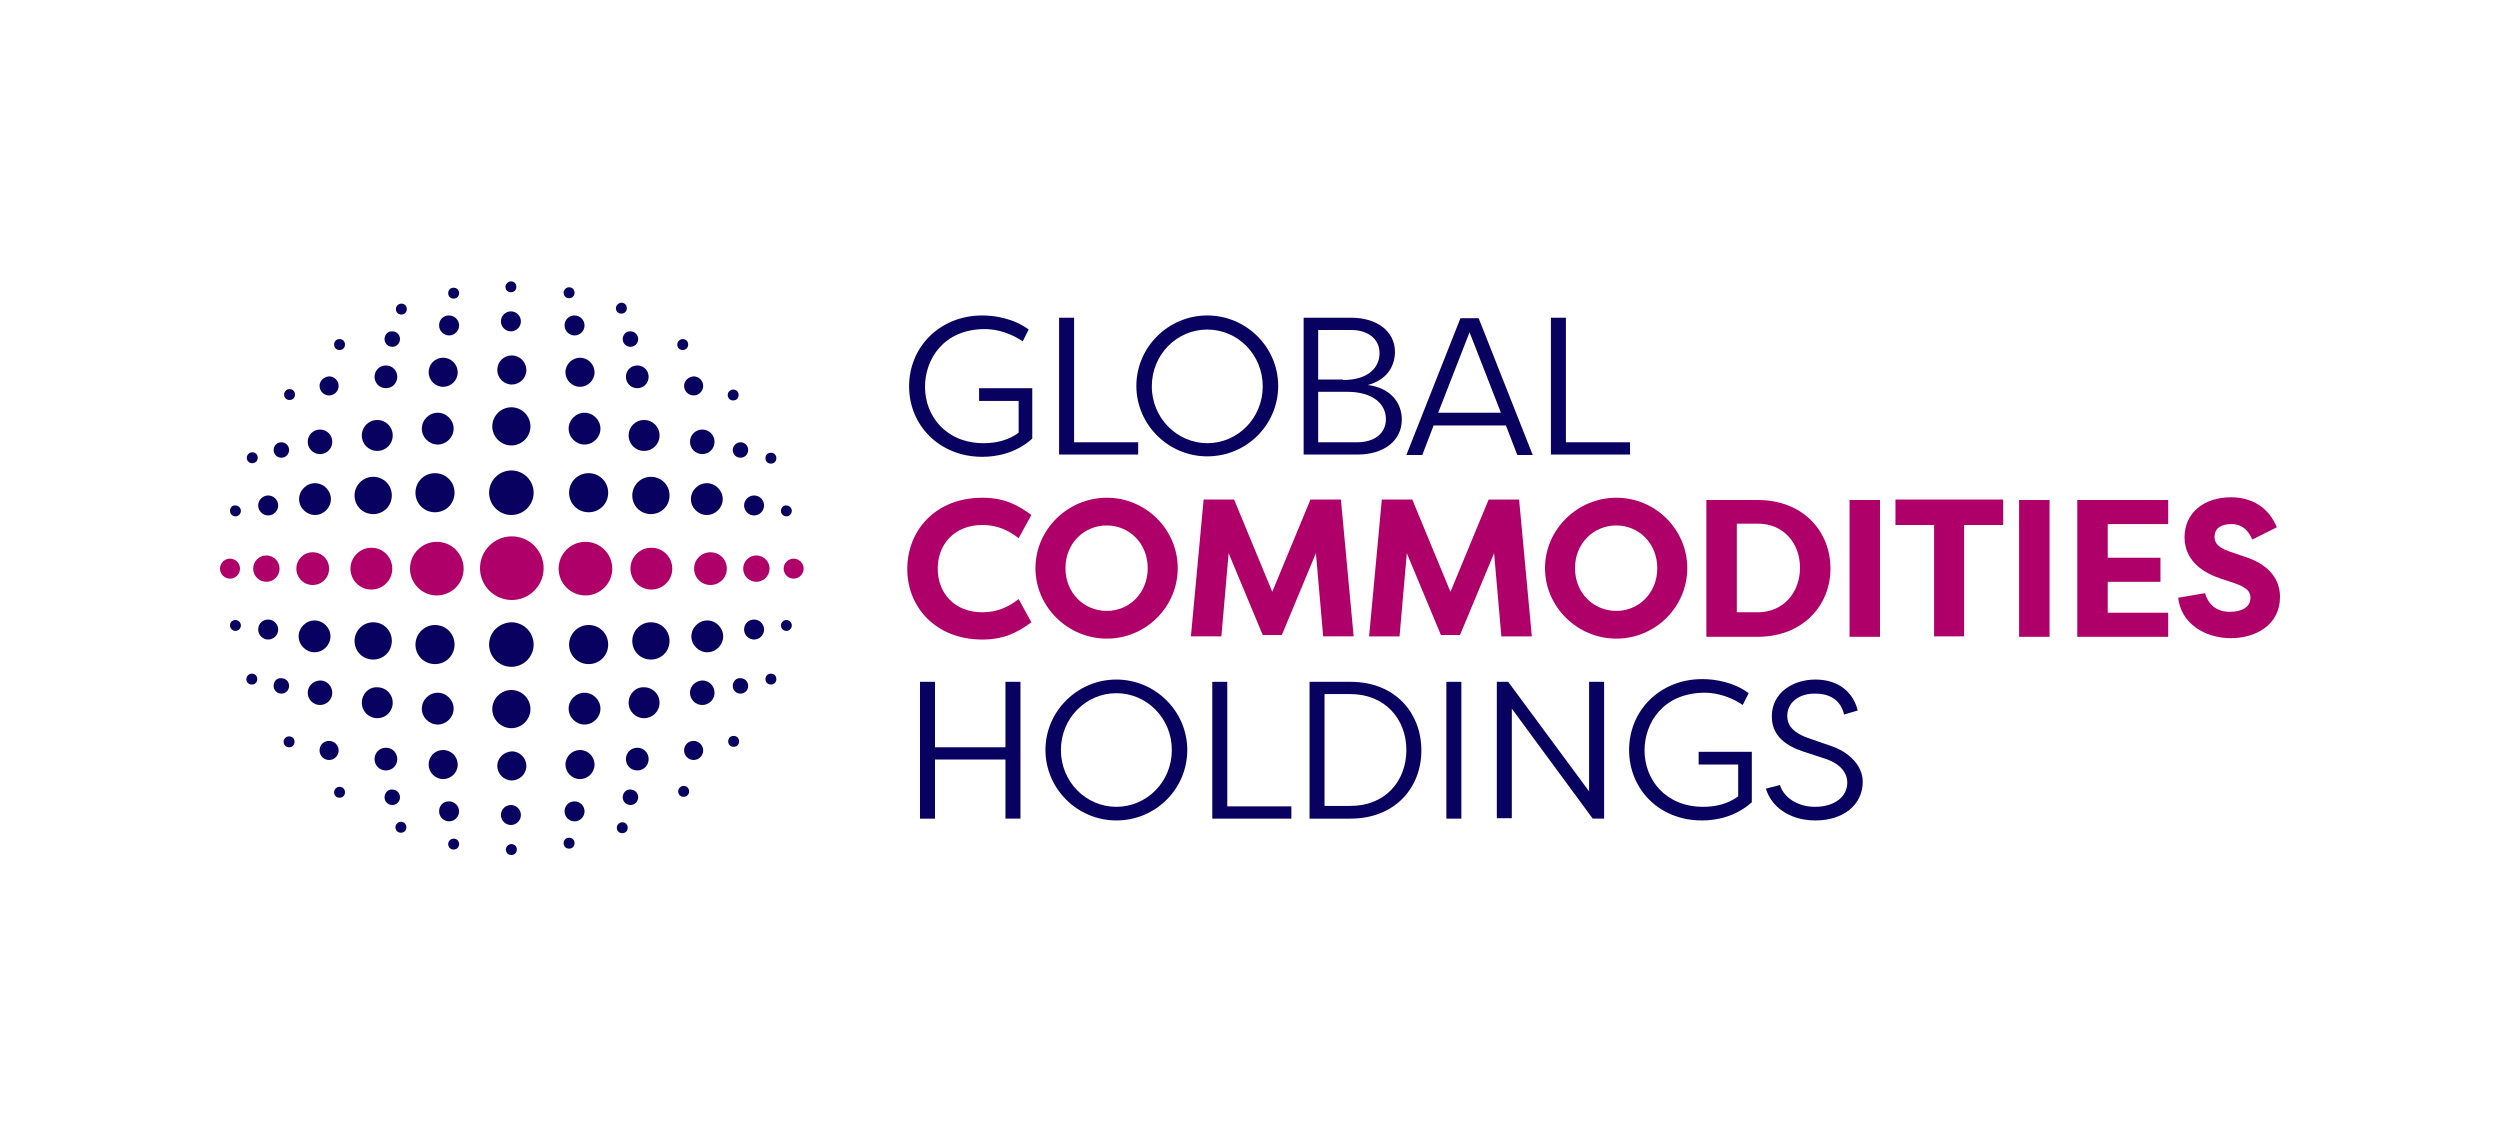 <?xml version="1.0" encoding="UTF-8"?> <svg xmlns="http://www.w3.org/2000/svg" xmlns:xlink="http://www.w3.org/1999/xlink" version="1.1" id="Layer_1" x="0px" y="0px" viewBox="0 0 550 248" style="enable-background:new 0 0 550 248;" xml:space="preserve"> <style type="text/css"> .st0{fill:#09015F;} .st1{fill:#AF0069;} .st2{fill-rule:evenodd;clip-rule:evenodd;fill:#09015F;} .st3{fill-rule:evenodd;clip-rule:evenodd;fill:#AF0069;} .st4{fill:#808080;} .st5{fill-rule:evenodd;clip-rule:evenodd;} .st6{fill-rule:evenodd;clip-rule:evenodd;fill:#808080;} </style> <g> <g> <path class="st0" d="M203.5,85.1c0,6.4,4.6,12.4,12.9,12.4c2.7,0,5.4-0.6,7.7-2.3v-7h-8.7v-2.8h11.7v11.1c-3.7,3.3-8,4-11,4 c-9.4,0-16.1-6.9-16.1-15.5c0-8.7,6.8-15.6,16.1-15.6c2.9,0,7,0.7,10.2,3.1l-1.3,2.6c-3.7-2.5-7-2.7-8.5-2.7 C207.5,72.5,203.5,79.1,203.5,85.1z"></path> <path class="st0" d="M250.4,100H233V69.9h3.3v27.4h14.1V100z"></path> <path class="st0" d="M265.6,69.4c8.6,0,15.6,7,15.6,15.5c0,8.6-7,15.5-15.6,15.5c-8.6,0-15.6-7-15.6-15.5 C250,76.4,257,69.4,265.6,69.4z M265.6,97.5c6.7,0,12.2-5.5,12.2-12.5s-5.5-12.5-12.2-12.5c-6.7,0-12.2,5.5-12.2,12.5 S259,97.5,265.6,97.5z"></path> <path class="st0" d="M300.9,84.7c4.9,0.6,7.5,3.8,7.5,7.6c0,4.7-4,7.7-9.7,7.7h-11.9V69.9h10.5c5.4,0,9.6,2.8,9.6,7.6 C306.8,80.8,305,83.6,300.9,84.7z M295.5,83.6c5.7,0,8-2.9,8-5.9c0-3.4-2.9-5.1-6.2-5.1H290v10.9H295.5z M290,86.2v11.1h8.6 c3.7,0,6.3-1.9,6.3-5.1c0-3.2-2.7-6-8.5-6H290z"></path> <path class="st0" d="M315.4,93.6l-2.5,6.5h-3.5l11.9-30.1h4l11.9,30.1h-3.4l-2.5-6.5H315.4z M330.2,90.8l-6.9-17.7l-6.9,17.7 H330.2z"></path> <path class="st0" d="M358.6,100h-17.4V69.9h3.3v27.4h14.1V100z"></path> <path class="st1" d="M216.1,109.5c4.7,0,7.7,1.5,10.8,3.8l-2.8,5.1c-2.2-1.7-4.6-2.9-8-2.9c-6.1,0-9.8,4.2-9.8,9.6 s3.7,9.6,9.8,9.6c3.4,0,5.8-1.2,8-2.9l2.8,5.1c-3.1,2.3-6.1,3.8-10.8,3.8c-10.2,0-16.5-7.1-16.5-15.5 C199.6,116.6,205.9,109.5,216.1,109.5z"></path> <path class="st1" d="M243.5,109.5c8.6,0,15.6,7,15.6,15.5s-7,15.5-15.6,15.5c-8.6,0-15.7-7-15.7-15.5S234.9,109.5,243.5,109.5z M243.5,134.4c4.9,0,9-3.9,9-9.4s-4.1-9.4-9-9.4c-5,0-9.1,3.9-9.1,9.4S238.5,134.4,243.5,134.4z"></path> <path class="st1" d="M277.8,139.7l-7.5-18l-1.6,18.3H262l2.8-30.1h6.7l8.4,20.3l8.4-20.3h6.7l2.8,30.1h-6.7l-1.6-18.3l-7.5,18 H277.8z"></path> <path class="st1" d="M317,139.7l-7.5-18l-1.6,18.3h-6.7l2.8-30.1h6.7l8.4,20.3l8.4-20.3h6.7l2.8,30.1h-6.7l-1.6-18.3l-7.5,18H317z "></path> <path class="st1" d="M355.6,109.5c8.6,0,15.6,7,15.6,15.5s-7,15.5-15.6,15.5c-8.6,0-15.7-7-15.7-15.5S347,109.5,355.6,109.5z M355.6,134.4c4.9,0,9-3.9,9-9.4s-4.1-9.4-9-9.4c-5,0-9.1,3.9-9.1,9.4S350.6,134.4,355.6,134.4z"></path> <path class="st1" d="M386.7,140.1h-11.3v-30.1h11.3c9.9,0,16,6.8,16,15.1C402.7,133.3,396.5,140.1,386.7,140.1z M386.7,115.2h-4.6 v19.5h4.6c5.7,0,9.3-4.4,9.3-9.8S392.4,115.2,386.7,115.2z"></path> <path class="st1" d="M413.6,140.1h-6.7v-30.1h6.7V140.1z"></path> <path class="st1" d="M440.7,109.9v5.6h-8.6v24.5h-6.6v-24.5h-8.5v-5.6H440.7z"></path> <path class="st1" d="M450.9,140.1h-6.7v-30.1h6.7V140.1z"></path> <path class="st1" d="M457,140.1v-30.1h20v5.3h-13.3v7.4h11.6v5.3h-11.6v6.8H477v5.3H457z"></path> <path class="st1" d="M485.1,130.5c0.8,2.7,2.7,4.1,5.5,4.1c2.4,0,4.5-0.9,4.5-3.1c0-1.2-0.6-2.2-3.5-3.2l-3.3-1.1 c-6.7-2.3-7.7-6.5-7.7-9c0-5.4,4.3-8.8,10.2-8.8c4.6,0,8.3,2.2,10.1,6.6l-5.4,2.7c-1.3-3.1-3.4-3.4-4.6-3.4 c-2.1,0-3.7,0.8-3.7,2.8c0,0.8,0.2,2.2,3.2,3.2l3.2,1.1c6.8,2.1,8,6.2,8,8.9c0,6.3-5.5,9.1-10.8,9.1c-5.8,0-11-3.3-11.6-8.9 L485.1,130.5z"></path> <path class="st0" d="M205.7,167.1v13h-3.3V150h3.3v14.4h15.5V150h3.3v30.1h-3.3v-13H205.7z"></path> <path class="st0" d="M245.6,149.5c8.6,0,15.6,7,15.6,15.5c0,8.6-7,15.5-15.6,15.5c-8.6,0-15.6-7-15.6-15.5 C230,156.5,237,149.5,245.6,149.5z M245.6,177.5c6.7,0,12.2-5.5,12.2-12.5s-5.5-12.5-12.2-12.5c-6.7,0-12.2,5.5-12.2,12.5 S238.9,177.5,245.6,177.5z"></path> <path class="st0" d="M284.1,180.1h-17.4V150h3.3v27.4h14.1V180.1z"></path> <path class="st0" d="M297.1,180.1h-9V150h9c9.8,0,15.6,6.8,15.6,15.1S306.8,180.1,297.1,180.1z M297.1,152.7h-5.7v24.6h5.7 c7.7,0,12.3-5.5,12.3-12.3S304.7,152.7,297.1,152.7z"></path> <path class="st0" d="M321.5,180.1h-3.3V150h3.3V180.1z"></path> <path class="st0" d="M332.6,155.9v24.1h-3.3V150h2.5l17.8,24.1V150h3.3v30.1h-2.5L332.6,155.9z"></path> <path class="st0" d="M361.8,165.1c0,6.4,4.6,12.4,12.9,12.4c2.7,0,5.4-0.6,7.7-2.3v-7h-8.7v-2.8h11.7v11.1c-3.7,3.3-8,4-11,4 c-9.4,0-16-6.9-16-15.5c0-8.7,6.8-15.6,16.1-15.6c2.9,0,7,0.7,10.2,3.1l-1.3,2.6c-3.7-2.5-7-2.7-8.5-2.7 C365.8,152.5,361.8,159.1,361.8,165.1z"></path> <path class="st0" d="M393.2,157.5c0,1.5,0.6,3.4,4.4,4.8l4.9,1.7c4.4,1.4,7.3,4.5,7.3,8c0,5-4.2,8.5-10.4,8.5 c-5.9,0-9.8-3.2-10.9-7l3.1-0.8c0.7,2.5,3.6,4.8,7.7,4.8c4.4,0,7.1-2.3,7.1-5.3c0-2.8-2.4-4.5-4.9-5.3l-4.9-1.6 c-5.7-1.9-6.8-5.1-6.8-7.7c0-5.1,4.5-8.1,9.6-8.1c5.1,0,8.3,2.8,9.3,6.8l-3,0.9c-0.7-3-2.9-4.6-6.3-4.6 C396,152.5,393.2,154.4,393.2,157.5z"></path> </g> <g> <g> <path class="st2" d="M78,109c0,2.3,1.8,4.1,4.1,4.1l0,0c2.3,0,4.1-1.8,4.1-4.1l0,0c0-2.3-1.8-4.1-4.1-4.1l0,0 C79.8,104.9,78,106.8,78,109L78,109z"></path> <path class="st2" d="M139.1,109c0,2.3,1.8,4.1,4.1,4.1l0,0c2.3,0,4.1-1.8,4.1-4.1l0,0c0-2.3-1.8-4.1-4.1-4.1l0,0 C140.9,104.9,139.1,106.8,139.1,109L139.1,109z"></path> <path class="st2" d="M65.8,109.8c0,1.9,1.6,3.5,3.5,3.5l0,0c1.9,0,3.5-1.6,3.5-3.5l0,0c0-1.9-1.6-3.5-3.5-3.5l0,0 C67.4,106.3,65.8,107.9,65.8,109.8L65.8,109.8z"></path> <path class="st2" d="M92.8,94.3c0,1.9,1.6,3.5,3.5,3.5l0,0c1.9,0,3.5-1.6,3.5-3.5l0,0c0-1.9-1.6-3.5-3.5-3.5l0,0 C94.4,90.8,92.8,92.4,92.8,94.3L92.8,94.3z"></path> <path class="st2" d="M79.6,95.8c0,1.9,1.5,3.4,3.4,3.4l0,0c1.9,0,3.4-1.5,3.4-3.4l0,0c0-1.9-1.5-3.4-3.4-3.4l0,0 C81.1,92.4,79.6,93.9,79.6,95.8L79.6,95.8z"></path> <path class="st2" d="M138.3,95.8c0,1.9,1.5,3.4,3.4,3.4l0,0c1.9,0,3.4-1.5,3.4-3.4l0,0c0-1.9-1.5-3.4-3.4-3.4l0,0 C139.8,92.4,138.3,93.9,138.3,95.8L138.3,95.8z"></path> <path class="st2" d="M125.1,94.3c0,1.9,1.6,3.5,3.5,3.5l0,0c1.9,0,3.5-1.6,3.5-3.5l0,0c0-1.9-1.6-3.5-3.5-3.5l0,0 C126.7,90.8,125.1,92.4,125.1,94.3L125.1,94.3z"></path> <path class="st2" d="M152,109.8c0,1.9,1.6,3.5,3.5,3.5l0,0c1.9,0,3.5-1.6,3.5-3.5l0,0c0-1.9-1.6-3.5-3.5-3.5l0,0 C153.6,106.3,152,107.9,152,109.8L152,109.8z"></path> <path class="st2" d="M125.2,108.4c0,2.4,1.9,4.3,4.3,4.3l0,0c2.4,0,4.3-1.9,4.3-4.3l0,0c0-2.4-1.9-4.3-4.3-4.3l0,0 C127.1,104.1,125.2,106,125.2,108.4L125.2,108.4z"></path> <path class="st2" d="M107.6,108.4c0,2.7,2.2,4.9,4.9,4.9l0,0c2.7,0,4.9-2.2,4.9-4.9l0,0c0-2.7-2.2-4.9-4.9-4.9l0,0 C109.8,103.5,107.6,105.7,107.6,108.4L107.6,108.4z"></path> <path class="st2" d="M108.3,93.8c0,2.3,1.9,4.2,4.2,4.2l0,0c2.3,0,4.2-1.9,4.2-4.2l0,0c0-2.3-1.9-4.2-4.2-4.2l0,0 C110.2,89.6,108.3,91.5,108.3,93.8L108.3,93.8z"></path> <path class="st2" d="M91.4,108.4c0,2.4,1.9,4.3,4.3,4.3l0,0c2.4,0,4.3-1.9,4.3-4.3l0,0c0-2.4-1.9-4.3-4.3-4.3l0,0 C93.3,104.1,91.4,106,91.4,108.4L91.4,108.4z"></path> <path class="st2" d="M67.7,97.2c0,1.5,1.2,2.7,2.7,2.7l0,0c1.5,0,2.7-1.2,2.7-2.7l0,0c0-1.5-1.2-2.7-2.7-2.7l0,0 C68.9,94.5,67.7,95.7,67.7,97.2L67.7,97.2z"></path> <path class="st2" d="M151.8,97.2c0,1.5,1.2,2.7,2.7,2.7l0,0c1.5,0,2.7-1.2,2.7-2.7l0,0c0-1.5-1.2-2.7-2.7-2.7l0,0 C153,94.5,151.8,95.7,151.8,97.2L151.8,97.2z"></path> <path class="st2" d="M137.7,82.9c0,1.4,1.1,2.5,2.5,2.5l0,0c1.4,0,2.5-1.1,2.5-2.5l0,0c0-1.4-1.1-2.5-2.5-2.5l0,0 C138.8,80.4,137.7,81.5,137.7,82.9L137.7,82.9z"></path> <path class="st2" d="M82.4,82.9c0,1.4,1.1,2.5,2.5,2.5l0,0c1.4,0,2.5-1.1,2.5-2.5l0,0c0-1.4-1.1-2.5-2.5-2.5l0,0 C83.5,80.4,82.4,81.5,82.4,82.9L82.4,82.9z"></path> <path class="st2" d="M124.4,81.9c0,1.7,1.4,3.2,3.2,3.2l0,0c1.7,0,3.2-1.4,3.2-3.2l0,0c0-1.7-1.4-3.2-3.2-3.2l0,0 C125.9,78.7,124.4,80.1,124.4,81.9L124.4,81.9z"></path> <path class="st2" d="M109.4,81.4c0,1.7,1.4,3.2,3.2,3.2l0,0c1.7,0,3.2-1.4,3.2-3.2l0,0c0-1.7-1.4-3.2-3.2-3.2l0,0 C110.8,78.2,109.4,79.6,109.4,81.4L109.4,81.4z"></path> <path class="st2" d="M94.3,81.9c0,1.7,1.4,3.2,3.2,3.2l0,0c1.7,0,3.2-1.4,3.2-3.2l0,0c0-1.7-1.4-3.2-3.2-3.2l0,0 C95.7,78.7,94.3,80.1,94.3,81.9L94.3,81.9z"></path> <path class="st2" d="M56.8,111.2c0,1.2,1,2.2,2.2,2.2l0,0c1.2,0,2.2-1,2.2-2.2l0,0c0-1.2-1-2.2-2.2-2.2l0,0 C57.8,109,56.8,110,56.8,111.2L56.8,111.2z"></path> <path class="st2" d="M50.6,112.4c0,0.7,0.6,1.2,1.2,1.2l0,0c0.7,0,1.2-0.6,1.2-1.2l0,0c0-0.7-0.6-1.2-1.2-1.2l0,0 C51.1,111.1,50.6,111.7,50.6,112.4L50.6,112.4z"></path> <path class="st2" d="M171.8,112.4c0,0.7,0.6,1.2,1.2,1.2l0,0c0.7,0,1.2-0.6,1.2-1.2l0,0c0-0.7-0.6-1.2-1.2-1.2l0,0 C172.4,111.1,171.8,111.7,171.8,112.4L171.8,112.4z"></path> <path class="st2" d="M150.5,84.9c0,1.1,0.9,2.1,2.1,2.1l0,0c1.1,0,2.1-0.9,2.1-2.1l0,0c0-1.1-0.9-2.1-2.1-2.1l0,0 C151.4,82.9,150.5,83.8,150.5,84.9L150.5,84.9z"></path> <path class="st2" d="M70.3,84.9c0,1.1,0.9,2.1,2.1,2.1l0,0c1.1,0,2.1-0.9,2.1-2.1l0,0c0-1.1-0.9-2.1-2.1-2.1l0,0 C71.2,82.9,70.3,83.8,70.3,84.9L70.3,84.9z"></path> <path class="st2" d="M161.2,99c0,1,0.8,1.7,1.7,1.7l0,0c1,0,1.7-0.8,1.7-1.7l0,0c0-1-0.8-1.7-1.7-1.7l0,0 C162,97.3,161.2,98.1,161.2,99L161.2,99z"></path> <path class="st2" d="M137,74.6c0,1,0.8,1.7,1.7,1.7l0,0c1,0,1.7-0.8,1.7-1.7l0,0c0-1-0.8-1.7-1.7-1.7l0,0 C137.8,72.8,137,73.6,137,74.6L137,74.6z"></path> <path class="st2" d="M84.6,74.6c0,1,0.8,1.7,1.7,1.7l0,0c1,0,1.7-0.8,1.7-1.7l0,0c0-1-0.8-1.7-1.7-1.7l0,0 C85.4,72.8,84.6,73.6,84.6,74.6L84.6,74.6z"></path> <path class="st2" d="M168.4,100.8c0,0.7,0.5,1.2,1.2,1.2l0,0c0.7,0,1.2-0.5,1.2-1.2l0,0c0-0.7-0.5-1.2-1.2-1.2l0,0 C168.9,99.6,168.4,100.1,168.4,100.8L168.4,100.8z"></path> <path class="st2" d="M54.3,100.7c0,0.7,0.5,1.2,1.2,1.2l0,0c0.7,0,1.2-0.5,1.2-1.2l0,0c0-0.7-0.5-1.2-1.2-1.2l0,0 C54.9,99.5,54.3,100,54.3,100.7L54.3,100.7z"></path> <path class="st2" d="M62.5,86.8c0,0.7,0.5,1.2,1.2,1.2l0,0c0.7,0,1.2-0.5,1.2-1.2l0,0c0-0.7-0.5-1.2-1.2-1.2l0,0 C63,85.6,62.5,86.2,62.5,86.8L62.5,86.8z"></path> <path class="st2" d="M73.5,75.8c0,0.7,0.5,1.2,1.2,1.2l0,0c0.7,0,1.2-0.5,1.2-1.2l0,0c0-0.7-0.5-1.2-1.2-1.2l0,0 C74,74.6,73.5,75.1,73.5,75.8L73.5,75.8z"></path> <path class="st2" d="M87.1,68c0,0.7,0.5,1.2,1.2,1.2l0,0c0.7,0,1.2-0.5,1.2-1.2l0,0c0-0.7-0.5-1.2-1.2-1.2l0,0 C87.6,66.8,87.1,67.4,87.1,68L87.1,68z"></path> <path class="st2" d="M98.6,64.5c0,0.7,0.5,1.2,1.2,1.2l0,0c0.7,0,1.2-0.5,1.2-1.2l0,0c0-0.7-0.5-1.2-1.2-1.2l0,0 C99.1,63.3,98.6,63.8,98.6,64.5L98.6,64.5z"></path> <path class="st2" d="M111.2,63.1c0,0.7,0.5,1.2,1.2,1.2l0,0c0.7,0,1.2-0.5,1.2-1.2l0,0c0-0.7-0.5-1.2-1.2-1.2l0,0 C111.8,61.9,111.2,62.5,111.2,63.1L111.2,63.1z"></path> <path class="st2" d="M124,64.4c0,0.7,0.5,1.2,1.2,1.2l0,0c0.7,0,1.2-0.5,1.2-1.2l0,0c0-0.7-0.5-1.2-1.2-1.2l0,0 C124.5,63.2,124,63.8,124,64.4L124,64.4z"></path> <path class="st2" d="M135.5,67.8c0,0.7,0.5,1.2,1.2,1.2l0,0c0.7,0,1.2-0.5,1.2-1.2l0,0c0-0.7-0.5-1.2-1.2-1.2l0,0 C136.1,66.6,135.5,67.2,135.5,67.8L135.5,67.8z"></path> <path class="st2" d="M149,75.8c0,0.7,0.5,1.2,1.2,1.2l0,0c0.7,0,1.2-0.5,1.2-1.2l0,0c0-0.7-0.5-1.2-1.2-1.2l0,0 C149.6,74.6,149,75.1,149,75.8L149,75.8z"></path> <path class="st2" d="M160.1,86.9c0,0.7,0.5,1.2,1.2,1.2l0,0c0.7,0,1.2-0.5,1.2-1.2l0,0c0-0.7-0.5-1.2-1.2-1.2l0,0 C160.7,85.7,160.1,86.2,160.1,86.9L160.1,86.9z"></path> <path class="st2" d="M60.2,99c0,1,0.8,1.7,1.7,1.7l0,0c1,0,1.7-0.8,1.7-1.7l0,0c0-1-0.8-1.7-1.7-1.7l0,0 C60.9,97.3,60.2,98.1,60.2,99L60.2,99z"></path> <path class="st2" d="M163.7,111.2c0,1.2,1,2.2,2.2,2.2l0,0c1.2,0,2.2-1,2.2-2.2l0,0c0-1.2-1-2.2-2.2-2.2l0,0 C164.7,109,163.7,110,163.7,111.2L163.7,111.2z"></path> <path class="st2" d="M124.2,71.6c0,1.2,1,2.2,2.2,2.2l0,0c1.2,0,2.2-1,2.2-2.2l0,0c0-1.2-1-2.2-2.2-2.2l0,0 C125.2,69.4,124.2,70.3,124.2,71.6L124.2,71.6z"></path> <path class="st2" d="M96.6,71.6c0,1.2,1,2.2,2.2,2.2l0,0c1.2,0,2.2-1,2.2-2.2l0,0c0-1.2-1-2.2-2.2-2.2l0,0 C97.5,69.4,96.6,70.3,96.6,71.6L96.6,71.6z"></path> <path class="st2" d="M110.2,70.7c0,1.2,1,2.2,2.2,2.2l0,0c1.2,0,2.2-1,2.2-2.2l0,0c0-1.2-1-2.2-2.2-2.2l0,0 C111.2,68.5,110.2,69.5,110.2,70.7L110.2,70.7z"></path> </g> <g> <path class="st2" d="M78,141c0,2.3,1.8,4.1,4.1,4.1l0,0c2.3,0,4.1-1.8,4.1-4.1l0,0c0-2.3-1.8-4.1-4.1-4.1l0,0 C79.8,136.9,78,138.8,78,141L78,141z"></path> <path class="st2" d="M139.1,141c0,2.3,1.8,4.1,4.1,4.1l0,0c2.3,0,4.1-1.8,4.1-4.1l0,0c0-2.3-1.8-4.1-4.1-4.1l0,0 C140.9,136.9,139.1,138.8,139.1,141L139.1,141z"></path> <path class="st2" d="M79.6,154.6c0,1.9,1.5,3.4,3.4,3.4l0,0c1.9,0,3.4-1.5,3.4-3.4l0,0c0-1.9-1.5-3.4-3.4-3.4l0,0 C81.1,151.1,79.6,152.7,79.6,154.6L79.6,154.6z"></path> <path class="st2" d="M138.3,154.6c0,1.9,1.5,3.4,3.4,3.4l0,0c1.9,0,3.4-1.5,3.4-3.4l0,0c0-1.9-1.5-3.4-3.4-3.4l0,0 C139.8,151.1,138.3,152.7,138.3,154.6L138.3,154.6z"></path> <path class="st2" d="M92.8,155.9c0,1.9,1.6,3.5,3.5,3.5l0,0c1.9,0,3.5-1.6,3.5-3.5l0,0c0-1.9-1.6-3.5-3.5-3.5l0,0 C94.4,152.4,92.8,154,92.8,155.9L92.8,155.9z"></path> <path class="st2" d="M125.1,155.9c0,1.9,1.6,3.5,3.5,3.5l0,0c1.9,0,3.5-1.6,3.5-3.5l0,0c0-1.9-1.6-3.5-3.5-3.5l0,0 C126.7,152.4,125.1,154,125.1,155.9L125.1,155.9z"></path> <path class="st2" d="M65.7,140c0,1.9,1.6,3.5,3.5,3.5l0,0c1.9,0,3.5-1.6,3.5-3.5l0,0c0-1.9-1.6-3.5-3.5-3.5l0,0 C67.3,136.5,65.7,138.1,65.7,140L65.7,140z"></path> <path class="st2" d="M152.1,140c0,1.9,1.6,3.5,3.5,3.5l0,0c1.9,0,3.5-1.6,3.5-3.5l0,0c0-1.9-1.6-3.5-3.5-3.5l0,0 C153.7,136.5,152.1,138.1,152.1,140L152.1,140z"></path> <path class="st2" d="M108.3,156c0,2.3,1.9,4.2,4.2,4.2l0,0c2.3,0,4.2-1.9,4.2-4.2l0,0c0-2.3-1.9-4.2-4.2-4.2l0,0 C110.2,151.8,108.3,153.7,108.3,156L108.3,156z"></path> <path class="st2" d="M125.2,141.8c0,2.4,1.9,4.3,4.3,4.3l0,0c2.4,0,4.3-1.9,4.3-4.3l0,0c0-2.4-1.9-4.3-4.3-4.3l0,0 C127.1,137.5,125.2,139.5,125.2,141.8L125.2,141.8z"></path> <path class="st2" d="M107.6,141.8c0,2.7,2.2,4.9,4.9,4.9l0,0c2.7,0,4.9-2.2,4.9-4.9l0,0c0-2.7-2.2-4.9-4.9-4.9l0,0 C109.8,137,107.6,139.1,107.6,141.8L107.6,141.8z"></path> <path class="st2" d="M91.4,141.8c0,2.4,1.9,4.3,4.3,4.3l0,0c2.4,0,4.3-1.9,4.3-4.3l0,0c0-2.4-1.9-4.3-4.3-4.3l0,0 C93.3,137.5,91.4,139.5,91.4,141.8L91.4,141.8z"></path> <path class="st2" d="M137.7,167c0,1.4,1.1,2.5,2.5,2.5l0,0c1.4,0,2.5-1.1,2.5-2.5l0,0c0-1.4-1.1-2.5-2.5-2.5l0,0 C138.8,164.5,137.7,165.6,137.7,167L137.7,167z"></path> <path class="st2" d="M82.4,167c0,1.4,1.1,2.5,2.5,2.5l0,0c1.4,0,2.5-1.1,2.5-2.5l0,0c0-1.4-1.1-2.5-2.5-2.5l0,0 C83.5,164.5,82.4,165.6,82.4,167L82.4,167z"></path> <path class="st2" d="M109.4,168.5c0,1.7,1.4,3.2,3.2,3.2l0,0c1.7,0,3.2-1.4,3.2-3.2l0,0c0-1.7-1.4-3.2-3.2-3.2l0,0 C110.8,165.4,109.4,166.8,109.4,168.5L109.4,168.5z"></path> <path class="st2" d="M124.4,168.2c0,1.7,1.4,3.2,3.2,3.2l0,0c1.7,0,3.2-1.4,3.2-3.2l0,0c0-1.7-1.4-3.2-3.2-3.2l0,0 C125.9,165,124.4,166.4,124.4,168.2L124.4,168.2z"></path> <path class="st2" d="M94.3,168.2c0,1.7,1.4,3.2,3.2,3.2l0,0c1.7,0,3.2-1.4,3.2-3.2l0,0c0-1.7-1.4-3.2-3.2-3.2l0,0 C95.7,165,94.3,166.4,94.3,168.2L94.3,168.2z"></path> <path class="st2" d="M67.7,152.4c0,1.5,1.2,2.7,2.7,2.7l0,0c1.5,0,2.7-1.2,2.7-2.7l0,0c0-1.5-1.2-2.7-2.7-2.7l0,0 C68.9,149.8,67.7,150.9,67.7,152.4L67.7,152.4z"></path> <path class="st2" d="M151.8,152.4c0,1.5,1.2,2.7,2.7,2.7l0,0c1.5,0,2.7-1.2,2.7-2.7l0,0c0-1.5-1.2-2.7-2.7-2.7l0,0 C153,149.8,151.8,150.9,151.8,152.4L151.8,152.4z"></path> <path class="st2" d="M50.6,137.6c0,0.7,0.6,1.2,1.2,1.2l0,0c0.7,0,1.2-0.6,1.2-1.2l0,0c0-0.7-0.6-1.2-1.2-1.2l0,0 C51.1,136.4,50.6,136.9,50.6,137.6L50.6,137.6z"></path> <path class="st2" d="M171.8,137.6c0,0.7,0.6,1.2,1.2,1.2l0,0c0.7,0,1.2-0.6,1.2-1.2l0,0c0-0.7-0.6-1.2-1.2-1.2l0,0 C172.4,136.4,171.8,136.9,171.8,137.6L171.8,137.6z"></path> <path class="st2" d="M161.2,150.9c0,1,0.8,1.7,1.7,1.7l0,0c1,0,1.7-0.8,1.7-1.7l0,0c0-1-0.8-1.7-1.7-1.7l0,0 C162,149.1,161.2,149.9,161.2,150.9L161.2,150.9z"></path> <path class="st2" d="M150.5,165.1c0,1.1,0.9,2.1,2.1,2.1l0,0c1.1,0,2.1-0.9,2.1-2.1l0,0c0-1.1-0.9-2.1-2.1-2.1l0,0 C151.4,163,150.5,163.9,150.5,165.1L150.5,165.1z"></path> <path class="st2" d="M70.3,165.1c0,1.1,0.9,2.1,2.1,2.1l0,0c1.1,0,2.1-0.9,2.1-2.1l0,0c0-1.1-0.9-2.1-2.1-2.1l0,0 C71.2,163,70.3,163.9,70.3,165.1L70.3,165.1z"></path> <path class="st2" d="M60.2,150.9c0,1,0.8,1.7,1.7,1.7l0,0c1,0,1.7-0.8,1.7-1.7l0,0c0-1-0.8-1.7-1.7-1.7l0,0 C60.9,149.1,60.2,149.9,60.2,150.9L60.2,150.9z"></path> <path class="st2" d="M137,175.4c0,1,0.8,1.7,1.7,1.7l0,0c1,0,1.7-0.8,1.7-1.7l0,0c0-1-0.8-1.7-1.7-1.7l0,0 C137.8,173.6,137,174.4,137,175.4L137,175.4z"></path> <path class="st2" d="M84.6,175.4c0,1,0.8,1.7,1.7,1.7l0,0c1,0,1.7-0.8,1.7-1.7l0,0c0-1-0.8-1.7-1.7-1.7l0,0 C85.4,173.6,84.6,174.4,84.6,175.4L84.6,175.4z"></path> <path class="st2" d="M168.4,149.4c0,0.7,0.5,1.2,1.2,1.2l0,0c0.7,0,1.2-0.5,1.2-1.2l0,0c0-0.7-0.5-1.2-1.2-1.2l0,0 C168.9,148.2,168.4,148.7,168.4,149.4L168.4,149.4z"></path> <path class="st2" d="M160.2,163.1c0,0.7,0.5,1.2,1.2,1.2l0,0c0.7,0,1.2-0.5,1.2-1.2l0,0c0-0.7-0.5-1.2-1.2-1.2l0,0 C160.7,161.9,160.2,162.4,160.2,163.1L160.2,163.1z"></path> <path class="st2" d="M149.2,174.1c0,0.7,0.5,1.2,1.2,1.2l0,0c0.7,0,1.2-0.5,1.2-1.2l0,0c0-0.7-0.5-1.2-1.2-1.2l0,0 C149.7,172.9,149.2,173.5,149.2,174.1L149.2,174.1z"></path> <path class="st2" d="M135.7,182.1c0,0.7,0.5,1.2,1.2,1.2l0,0c0.7,0,1.2-0.5,1.2-1.2l0,0c0-0.7-0.5-1.2-1.2-1.2l0,0 C136.3,180.9,135.7,181.4,135.7,182.1L135.7,182.1z"></path> <path class="st2" d="M124,185.5c0,0.7,0.5,1.2,1.2,1.2l0,0c0.7,0,1.2-0.5,1.2-1.2l0,0c0-0.7-0.5-1.2-1.2-1.2l0,0 C124.5,184.3,124,184.8,124,185.5L124,185.5z"></path> <path class="st2" d="M111.3,186.9c0,0.7,0.5,1.2,1.2,1.2l0,0c0.7,0,1.2-0.5,1.2-1.2l0,0c0-0.7-0.5-1.2-1.2-1.2l0,0 C111.9,185.7,111.3,186.2,111.3,186.9L111.3,186.9z"></path> <path class="st2" d="M98.6,185.7c0,0.7,0.5,1.2,1.2,1.2l0,0c0.7,0,1.2-0.5,1.2-1.2l0,0c0-0.7-0.5-1.2-1.2-1.2l0,0 C99.2,184.5,98.6,185,98.6,185.7L98.6,185.7z"></path> <path class="st2" d="M87,182c0,0.7,0.5,1.2,1.2,1.2l0,0c0.7,0,1.2-0.5,1.2-1.2l0,0c0-0.7-0.5-1.2-1.2-1.2l0,0 C87.5,180.8,87,181.4,87,182L87,182z"></path> <path class="st2" d="M73.5,174.3c0,0.7,0.5,1.2,1.2,1.2l0,0c0.7,0,1.2-0.5,1.2-1.2l0,0c0-0.7-0.5-1.2-1.2-1.2l0,0 C74,173.1,73.5,173.7,73.5,174.3L73.5,174.3z"></path> <path class="st2" d="M62.4,163.2c0,0.7,0.5,1.2,1.2,1.2l0,0c0.7,0,1.2-0.5,1.2-1.2l0,0c0-0.7-0.5-1.2-1.2-1.2l0,0 C62.9,162,62.4,162.6,62.4,163.2L62.4,163.2z"></path> <path class="st2" d="M54.2,149.4c0,0.7,0.5,1.2,1.2,1.2l0,0c0.7,0,1.2-0.5,1.2-1.2l0,0c0-0.7-0.5-1.2-1.2-1.2l0,0 C54.8,148.2,54.2,148.7,54.2,149.4L54.2,149.4z"></path> <path class="st2" d="M124.2,178.5c0,1.2,1,2.2,2.2,2.2l0,0c1.2,0,2.2-1,2.2-2.2l0,0c0-1.2-1-2.2-2.2-2.2l0,0 C125.2,176.3,124.2,177.2,124.2,178.5L124.2,178.5z"></path> <path class="st2" d="M110.2,179.3c0,1.2,1,2.2,2.2,2.2l0,0c1.2,0,2.2-1,2.2-2.2l0,0c0-1.2-1-2.2-2.2-2.2l0,0 C111.2,177.1,110.2,178.1,110.2,179.3L110.2,179.3z"></path> <path class="st2" d="M96.6,178.5c0,1.2,1,2.2,2.2,2.2l0,0c1.2,0,2.2-1,2.2-2.2l0,0c0-1.2-1-2.2-2.2-2.2l0,0 C97.5,176.3,96.6,177.2,96.6,178.5L96.6,178.5z"></path> <path class="st2" d="M56.8,138.5c0,1.2,1,2.2,2.2,2.2l0,0c1.2,0,2.2-1,2.2-2.2l0,0c0-1.2-1-2.2-2.2-2.2l0,0 C57.8,136.3,56.8,137.2,56.8,138.5L56.8,138.5z"></path> <path class="st2" d="M163.7,138.5c0,1.2,1,2.2,2.2,2.2l0,0c1.2,0,2.2-1,2.2-2.2l0,0c0-1.2-1-2.2-2.2-2.2l0,0 C164.7,136.3,163.7,137.2,163.7,138.5L163.7,138.5z"></path> </g> </g> <g> <path class="st3" d="M105.6,125c0,3.8,3.1,7,7,7l0,0c3.8,0,7-3.1,7-7l0,0c0-3.8-3.1-7-7-7l0,0C108.7,118,105.6,121.2,105.6,125 L105.6,125z"></path> <path class="st3" d="M122.9,125.1c0,3.2,2.6,5.9,5.9,5.9l0,0c3.2,0,5.9-2.6,5.9-5.9l0,0c0-3.2-2.6-5.9-5.9-5.9l0,0 C125.5,119.2,122.9,121.9,122.9,125.1L122.9,125.1z"></path> <path class="st3" d="M138.7,125.1c0,2.5,2,4.6,4.6,4.6l0,0c2.5,0,4.6-2,4.6-4.6l0,0c0-2.5-2-4.6-4.6-4.6l0,0 C140.7,120.5,138.7,122.6,138.7,125.1L138.7,125.1z"></path> <path class="st3" d="M152.7,125.1c0,2,1.6,3.6,3.6,3.6l0,0c2,0,3.6-1.6,3.6-3.6l0,0c0-2-1.6-3.6-3.6-3.6l0,0 C154.3,121.5,152.7,123.1,152.7,125.1L152.7,125.1z"></path> <path class="st3" d="M65.2,125.1c0,2,1.6,3.6,3.6,3.6l0,0c2,0,3.6-1.6,3.6-3.6l0,0c0-2-1.6-3.6-3.6-3.6l0,0 C66.8,121.5,65.2,123.1,65.2,125.1L65.2,125.1z"></path> <path class="st3" d="M55.7,125.1c0,1.6,1.3,2.9,2.9,2.9l0,0c1.6,0,2.9-1.3,2.9-2.9l0,0c0-1.6-1.3-2.9-2.9-2.9l0,0 C57,122.2,55.7,123.5,55.7,125.1L55.7,125.1z"></path> <path class="st3" d="M163.5,125.1c0,1.6,1.3,2.9,2.9,2.9l0,0c1.6,0,2.9-1.3,2.9-2.9l0,0c0-1.6-1.3-2.9-2.9-2.9l0,0 C164.8,122.2,163.5,123.5,163.5,125.1L163.5,125.1z"></path> <path class="st3" d="M172.4,125.1c0,1.2,1,2.2,2.2,2.2l0,0c1.2,0,2.2-1,2.2-2.2l0,0c0-1.2-1-2.2-2.2-2.2l0,0 C173.4,122.9,172.4,123.9,172.4,125.1L172.4,125.1z"></path> <path class="st3" d="M48.4,125.1c0,1.2,1,2.2,2.2,2.2l0,0c1.2,0,2.2-1,2.2-2.2l0,0c0-1.2-1-2.2-2.2-2.2l0,0 C49.4,122.9,48.4,123.9,48.4,125.1L48.4,125.1z"></path> <path class="st3" d="M77.1,125.1c0,2.5,2,4.6,4.6,4.6l0,0c2.5,0,4.6-2,4.6-4.6l0,0c0-2.5-2-4.6-4.6-4.6l0,0 C79.2,120.5,77.1,122.6,77.1,125.1L77.1,125.1z"></path> <path class="st3" d="M90.2,125.1c0,3.2,2.6,5.9,5.9,5.9l0,0c3.2,0,5.9-2.6,5.9-5.9l0,0c0-3.2-2.6-5.9-5.9-5.9l0,0 C92.8,119.2,90.2,121.9,90.2,125.1L90.2,125.1z"></path> </g> </g> </svg> 